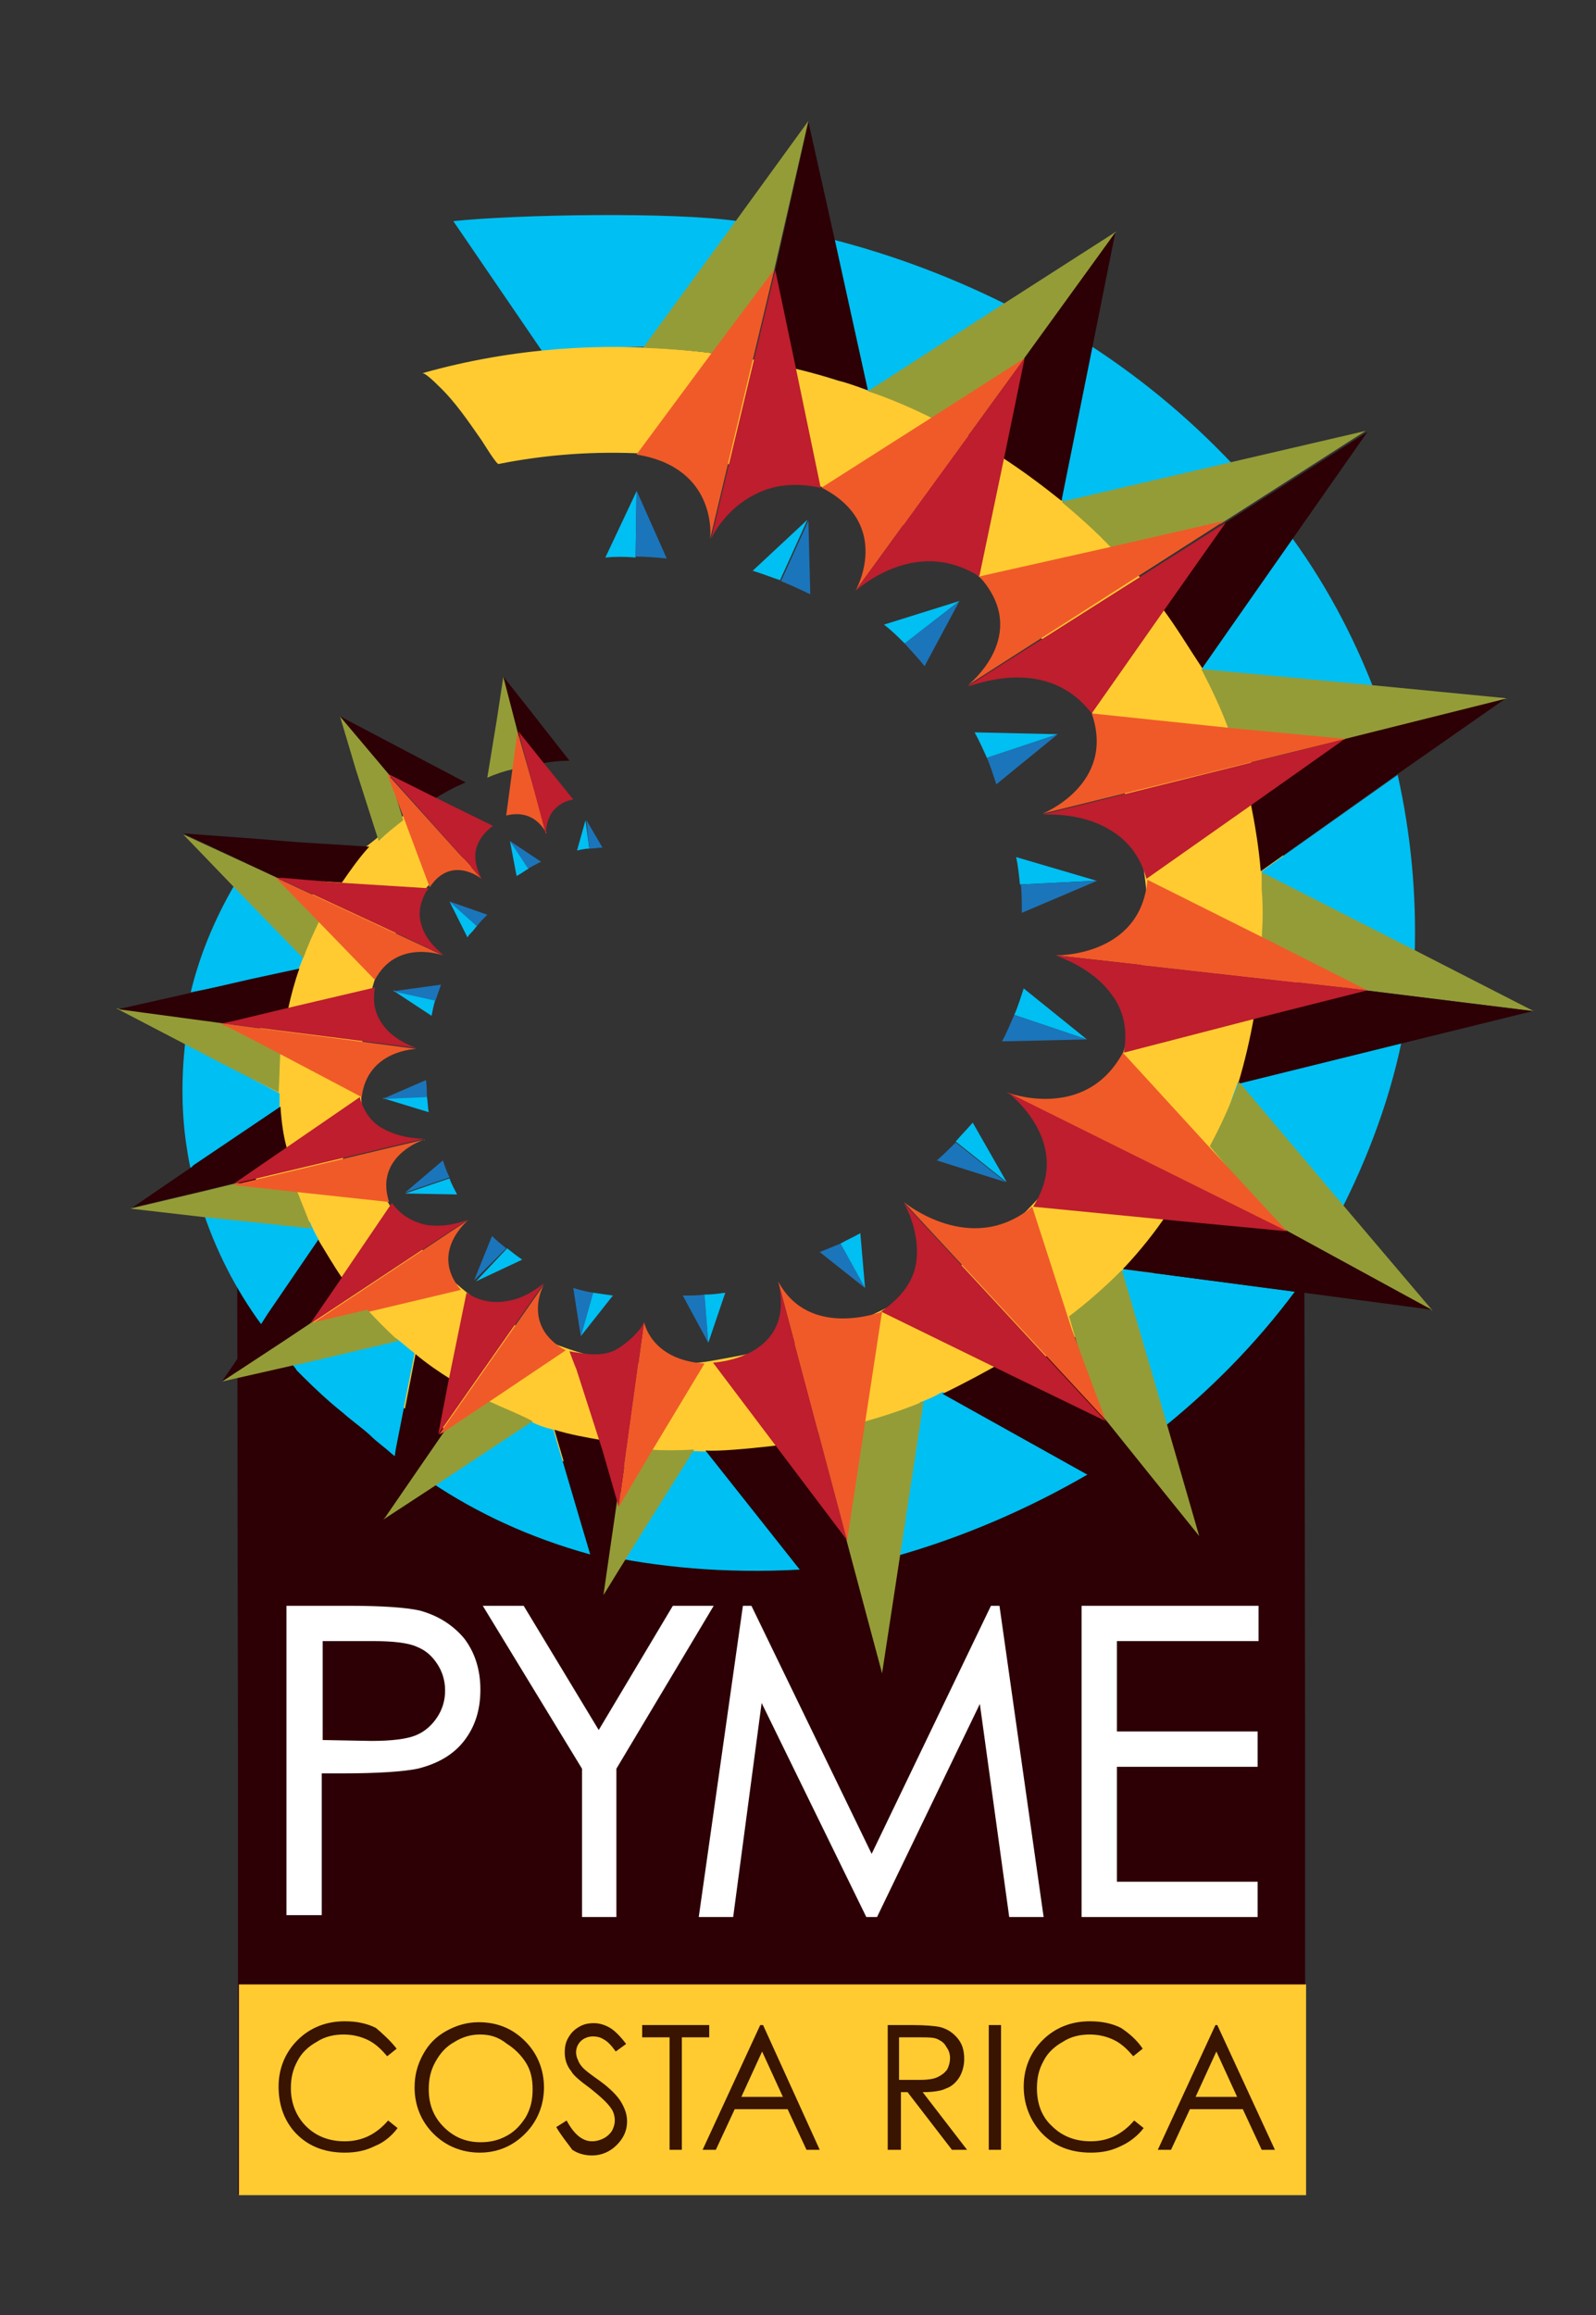 <?xml version="1.0" encoding="utf-8"?>
<!-- Generator: Adobe Illustrator 25.4.0, SVG Export Plug-In . SVG Version: 6.00 Build 0)  -->
<svg version="1.1" id="Capa_1" xmlns="http://www.w3.org/2000/svg" xmlns:xlink="http://www.w3.org/1999/xlink" x="0px" y="0px"
	 viewBox="0 0 169 245" style="enable-background:new 0 0 169 245;" xml:space="preserve">
<rect x="0" y="0" width="169" height="245" fill="#333333" stroke="none"/>
<style type="text/css">
	.st0{fill:#00BFF2;}
	.st1{fill:#2C0005;}
	.st2{fill:#FFCB31;}
	.st3{fill:#391400;}
	.st4{fill:#FFFFFF;}
	.st5{fill:none;stroke:#FFFFFF;stroke-width:0.537;stroke-miterlimit:10;}
	.st6{fill:#2B388F;}
	.st7{fill:#1B75BB;}
	.st8{fill:#949C38;}
	.st9{fill:#F05A28;}
	.st10{fill:#BE1E2D;}
</style>
<path class="st0" d="M69.1,36.7l9-13.3c-6.9-1-23.4-0.7-30.1,0l9.5,13.9l9.4-0.6C67.7,36.7,68.4,36.7,69.1,36.7"/>
<path class="st1" d="M138.2,185.6l-0.1-63.8h-2.7c-10.6,10.6-33.1,24.9-56.2,24.9c-23,0-40.7-14.2-51.4-24.8h-2.7l0.1,63.8l0,17.9
	l0,3.7l0,3.8l0,21.1l113-0.1l0-21.1l0-3.8L138.2,185.6L138.2,185.6z"/>
<rect x="25.3" y="210" class="st2" width="113" height="22.3"/>
<path class="st3" d="M42,216.8l-1,0.8c-0.6-0.7-1.2-1.3-2-1.7c-0.8-0.4-1.7-0.6-2.6-0.6c-1,0-2,0.2-2.9,0.8c-0.9,0.5-1.6,1.2-2,2
	c-0.5,0.9-0.7,1.8-0.7,2.9c0,1.6,0.6,3,1.6,4c1.1,1.1,2.5,1.6,4.1,1.6c1.8,0,3.3-0.7,4.6-2.2l1,0.8c-0.6,0.8-1.4,1.5-2.4,1.9
	c-1,0.5-2,0.7-3.2,0.7c-2.3,0-4.1-0.8-5.4-2.3c-1.1-1.3-1.6-2.9-1.6-4.7c0-1.9,0.7-3.6,2-4.9c1.3-1.3,3-2,5-2c1.2,0,2.3,0.2,3.3,0.7
	C40.5,215.2,41.3,215.9,42,216.8"/>
<path class="st3" d="M50.7,214c2,0,3.6,0.7,4.9,2c1.3,1.3,2,3,2,4.9c0,1.9-0.7,3.6-2,4.9c-1.3,1.3-2.9,2-4.8,2c-1.9,0-3.6-0.7-4.9-2
	c-1.3-1.3-2-3-2-4.9c0-1.3,0.3-2.4,0.9-3.5c0.6-1.1,1.4-1.9,2.5-2.5C48.4,214.3,49.5,214,50.7,214 M50.8,215.3c-1,0-1.9,0.3-2.7,0.8
	c-0.9,0.5-1.5,1.2-2,2.1c-0.5,0.9-0.7,1.8-0.7,2.9c0,1.6,0.5,2.9,1.6,4c1.1,1.1,2.4,1.6,3.9,1.6c1,0,1.9-0.2,2.8-0.7
	c0.9-0.5,1.5-1.2,2-2c0.5-0.9,0.7-1.8,0.7-2.9c0-1.1-0.2-2-0.7-2.8c-0.5-0.8-1.2-1.5-2-2C52.7,215.5,51.8,215.3,50.8,215.3"/>
<path class="st3" d="M58.9,225.1l1.1-0.7c0.8,1.5,1.7,2.2,2.7,2.2c0.4,0,0.8-0.1,1.2-0.3c0.4-0.2,0.7-0.5,0.9-0.8
	c0.2-0.4,0.3-0.7,0.3-1.1c0-0.4-0.1-0.9-0.4-1.3c-0.4-0.6-1.2-1.3-2.2-2.1c-1.1-0.8-1.8-1.4-2-1.8c-0.5-0.6-0.7-1.3-0.7-2
	c0-0.6,0.1-1.1,0.4-1.6c0.3-0.5,0.6-0.8,1.1-1.1c0.5-0.3,1-0.4,1.6-0.4c0.6,0,1.2,0.2,1.7,0.5c0.5,0.3,1.1,0.9,1.7,1.7l-1.1,0.8
	c-0.5-0.7-0.9-1.1-1.3-1.3c-0.3-0.2-0.7-0.3-1.1-0.3c-0.5,0-1,0.2-1.3,0.5c-0.3,0.3-0.5,0.7-0.5,1.2c0,0.3,0.1,0.6,0.2,0.8
	c0.1,0.3,0.3,0.6,0.6,0.9c0.2,0.2,0.7,0.6,1.7,1.3c1.1,0.8,1.9,1.6,2.3,2.3c0.4,0.7,0.6,1.3,0.6,2c0,1-0.4,1.8-1.1,2.5
	c-0.7,0.7-1.6,1.1-2.6,1.1c-0.8,0-1.5-0.2-2.1-0.6C60.1,226.8,59.5,226.1,58.9,225.1"/>
<polygon class="st3" points="68,215.6 68,214.3 75.1,214.3 75.1,215.6 72.2,215.6 72.2,227.5 70.9,227.5 70.9,215.6 "/>
<path class="st3" d="M80.8,214.3l6,13.2h-1.4l-2-4.3h-5.6l-2,4.3h-1.4l6.1-13.2H80.8z M80.7,217.1l-2.2,4.8h4.4L80.7,217.1z"/>
<path class="st3" d="M94,214.3h2.6c1.4,0,2.4,0.1,2.9,0.2c0.8,0.2,1.4,0.6,1.9,1.2c0.5,0.6,0.7,1.3,0.7,2.2c0,0.7-0.2,1.4-0.5,1.9
	c-0.3,0.5-0.8,1-1.4,1.2c-0.6,0.3-1.5,0.4-2.5,0.4l4.7,6.1h-1.6l-4.7-6.1h-0.7v6.1H94V214.3z M95.2,215.6v4.5l2.2,0
	c0.9,0,1.5-0.1,1.9-0.3c0.4-0.2,0.7-0.4,1-0.8c0.2-0.4,0.3-0.8,0.3-1.2c0-0.4-0.1-0.8-0.4-1.2c-0.2-0.4-0.5-0.6-0.9-0.8
	c-0.4-0.2-1-0.2-1.9-0.2H95.2z"/>
<rect x="104.7" y="214.3" class="st3" width="1.3" height="13.2"/>
<path class="st3" d="M121,216.8l-1,0.8c-0.6-0.7-1.2-1.3-2-1.7c-0.8-0.4-1.7-0.6-2.6-0.6c-1,0-2,0.2-2.9,0.8c-0.9,0.5-1.6,1.2-2,2
	c-0.5,0.9-0.7,1.8-0.7,2.9c0,1.6,0.5,3,1.6,4c1.1,1.1,2.5,1.6,4.1,1.6c1.8,0,3.3-0.7,4.6-2.2l1,0.8c-0.6,0.8-1.5,1.5-2.4,1.9
	c-1,0.5-2,0.7-3.2,0.7c-2.3,0-4.1-0.8-5.4-2.3c-1.1-1.3-1.7-2.9-1.7-4.7c0-1.9,0.7-3.6,2-4.9c1.3-1.3,3-2,5-2c1.2,0,2.3,0.2,3.3,0.7
	C119.6,215.2,120.4,215.9,121,216.8"/>
<path class="st3" d="M128.9,214.3l6.1,13.2h-1.4l-2-4.3H126l-2,4.3h-1.4l6.1-13.2H128.9z M128.8,217.1l-2.2,4.8h4.4L128.8,217.1z"/>
<path class="st4" d="M30.7,170.2H37c3.6,0,6.1,0.2,7.4,0.5c1.8,0.5,3.3,1.4,4.5,2.8c1.1,1.4,1.7,3.2,1.7,5.3c0,2.2-0.6,3.9-1.7,5.3
	c-1.1,1.4-2.7,2.3-4.7,2.8c-1.4,0.3-4.1,0.5-8.1,0.5h-2.3v15h-3.2V170.2z M33.9,173.4v11l5.4,0.1c2.2,0,3.8-0.2,4.8-0.6
	c1-0.4,1.8-1.1,2.4-2c0.6-0.9,0.9-1.9,0.9-3c0-1.1-0.3-2.1-0.9-3c-0.6-0.9-1.3-1.5-2.3-1.9c-0.9-0.4-2.5-0.6-4.6-0.6H33.9z"/>
<path class="st5" d="M30.7,170.2H37c3.6,0,6.1,0.2,7.4,0.5c1.8,0.5,3.3,1.4,4.5,2.8c1.1,1.4,1.7,3.2,1.7,5.3c0,2.2-0.6,3.9-1.7,5.3
	c-1.1,1.4-2.7,2.3-4.7,2.8c-1.4,0.3-4.1,0.5-8.1,0.5h-2.3v15h-3.2V170.2z M33.9,173.4v11l5.4,0.1c2.2,0,3.8-0.2,4.8-0.6
	c1-0.4,1.8-1.1,2.4-2c0.6-0.9,0.9-1.9,0.9-3c0-1.1-0.3-2.1-0.9-3c-0.6-0.9-1.3-1.5-2.3-1.9c-0.9-0.4-2.5-0.6-4.6-0.6H33.9z"/>
<polygon class="st4" points="51.6,170.2 55.3,170.2 63.4,183.6 71.4,170.2 75.1,170.2 65,187.1 65,202.6 61.9,202.6 61.9,187.1 "/>
<polygon class="st5" points="51.6,170.2 55.3,170.2 63.4,183.6 71.4,170.2 75.1,170.2 65,187.1 65,202.6 61.9,202.6 61.9,187.1 "/>
<polygon class="st4" points="74.3,202.6 78.9,170.2 79.4,170.2 92.3,196.8 105.1,170.2 105.6,170.2 110.2,202.6 107.1,202.6 
	103.9,179.4 92.7,202.6 91.9,202.6 80.5,179.3 77.4,202.6 "/>
<polygon class="st5" points="74.3,202.6 78.9,170.2 79.4,170.2 92.3,196.8 105.1,170.2 105.6,170.2 110.2,202.6 107.1,202.6 
	103.9,179.4 92.7,202.6 91.9,202.6 80.5,179.3 77.4,202.6 "/>
<polygon class="st4" points="114.8,170.2 133,170.2 133,173.4 118,173.4 118,183.5 132.9,183.5 132.9,186.7 118,186.7 118,199.4 
	132.9,199.4 132.9,202.6 114.8,202.6 "/>
<polygon class="st5" points="114.8,170.2 133,170.2 133,173.4 118,173.4 118,183.5 132.9,183.5 132.9,186.7 118,186.7 118,199.4 
	132.9,199.4 132.9,202.6 114.8,202.6 "/>
<path class="st6" d="M83.6,159.1l0,0.1L83.6,159.1C83.6,159.1,83.6,159.1,83.6,159.1"/>
<path d="M83.6,159.2L83.6,159.2c-0.1-0.1,0-0.1,0-0.1L83.6,159.2z"/>
<path class="st0" d="M47.6,95.4l0.6,1.2l1.3,2.6c0.1-0.2,0.3-0.4,0.5-0.6c0.2-0.2,0.3-0.4,0.5-0.6L47.6,95.4z"/>
<path class="st7" d="M51.6,96.8c-0.4,0.4-0.8,0.8-1.1,1.2l-2.9-2.6L51.6,96.8z"/>
<path class="st0" d="M45.7,107.5l-4.1-2.7l4.5,1C45.9,106.4,45.8,107,45.7,107.5"/>
<path class="st7" d="M41.6,104.9l5.1-0.7c-0.2,0.6-0.4,1.1-0.6,1.7L41.6,104.9z"/>
<path class="st0" d="M45.4,117.7l-4.9-1.5l4.7-0.2C45.3,116.6,45.3,117.2,45.4,117.7"/>
<path class="st7" d="M45.2,116.1l-4.7,0.2l4.6-2C45.2,114.9,45.2,115.5,45.2,116.1"/>
<path class="st0" d="M47.6,124.7c0.2,0.6,0.5,1.1,0.8,1.7l-5.5-0.1L47.6,124.7z"/>
<path class="st7" d="M46.9,122.8c0.2,0.6,0.4,1.2,0.7,1.8l-4.7,1.6L46.9,122.8z"/>
<path class="st0" d="M53.7,132.1c0.5,0.4,1,0.8,1.6,1.2l-4.9,2.3L53.7,132.1z"/>
<path class="st7" d="M52.1,130.8c0.5,0.5,1,0.9,1.5,1.3l-3.4,3.4L52.1,130.8z"/>
<path class="st0" d="M62.8,136.8c0.7,0.1,1.4,0.2,2.1,0.3l-3.4,4.3L62.8,136.8z"/>
<path class="st7" d="M60.7,136.3c0.7,0.2,1.4,0.4,2.1,0.5l-1.3,4.6L60.7,136.3z"/>
<path class="st7" d="M72.3,137.1c0.8,0,1.6,0,2.3-0.1l0.4,5.1L72.3,137.1z"/>
<path class="st0" d="M54.7,92.7L54,89l2,2.9C55.5,92.2,55.1,92.5,54.7,92.7"/>
<path class="st7" d="M54,89l3.3,2.2c-0.5,0.2-0.9,0.5-1.4,0.7L54,89z"/>
<path class="st0" d="M61.1,90l0.9-3.2l0.4,3C62,89.8,61.6,89.9,61.1,90"/>
<path class="st7" d="M62.1,86.8l1.7,2.9c-0.5,0-0.9,0.1-1.4,0.1L62.1,86.8z"/>
<path class="st6" d="M39.7,120.6L39.7,120.6L39.7,120.6z"/>
<path class="st6" d="M44.3,129.7C44.3,129.7,44.3,129.7,44.3,129.7C44.3,129.7,44.3,129.7,44.3,129.7"/>
<path class="st6" d="M52.6,136.7C52.6,136.7,52.5,136.7,52.6,136.7C52.5,136.7,52.5,136.7,52.6,136.7"/>
<path class="st6" d="M62.9,140C62.9,140,62.9,140,62.9,140C62.9,140.1,62.9,140,62.9,140"/>
<path d="M76.3,137L76.3,137C76.3,137,76.3,137,76.3,137"/>
<path class="st0" d="M74.6,137l0.4,5.1l1.8-5.3C76.1,136.9,75.4,137,74.6,137"/>
<path class="st7" d="M91.6,136.3l-4.8-3.8c0.7-0.3,1.5-0.6,2.2-0.9L91.6,136.3z"/>
<path class="st6" d="M77.9,134c0,0,0,0,0,0.1L77.9,134L77.9,134z"/>
<path class="st6" d="M77.9,134L77.9,134L77.9,134z"/>
<polygon points="77.9,134.1 77.9,134 77.9,134 77.9,134.1 "/>
<path class="st6" d="M94.4,150.9c0.1,0,0.1,0,0.2-0.1l0,0.2L94.4,150.9z"/>
<path class="st0" d="M91.1,130.5l0.5,5.8l-2.6-4.7C89.7,131.2,90.4,130.9,91.1,130.5"/>
<path class="st0" d="M101.2,120.8c0.6-0.7,1.2-1.3,1.8-2l3.6,6.3L101.2,120.8z"/>
<path class="st7" d="M99.2,122.8c0.7-0.6,1.4-1.3,2-1.9l5.3,4.2L99.2,122.8z"/>
<path class="st0" d="M107.4,107.4c0.4-0.9,0.7-1.9,1-2.8l6.7,5.4L107.4,107.4z"/>
<path class="st7" d="M106.1,110.2c0.5-0.9,0.9-1.9,1.3-2.8l7.7,2.6L106.1,110.2z"/>
<path class="st0" d="M116.1,93.2l-8.1,0.4c-0.1-1-0.2-2-0.4-2.9L116.1,93.2z"/>
<path class="st7" d="M108.2,96.6c0-1,0-2-0.1-3l8.1-0.4L108.2,96.6z"/>
<path class="st0" d="M103.2,77.5l8.8,0.2l-7.5,2.5C104.1,79.3,103.7,78.4,103.2,77.5"/>
<path class="st7" d="M104.5,80.2l7.5-2.5l-6.5,5.3C105.2,82.1,104.9,81.1,104.5,80.2"/>
<path class="st0" d="M93.6,66.1l8-2.5l-5.8,4.5C95.1,67.4,94.4,66.7,93.6,66.1"/>
<path class="st7" d="M95.8,68.1l5.8-4.5l-3.7,6.9C97.2,69.6,96.5,68.9,95.8,68.1"/>
<path class="st6" d="M93.6,127.1C93.6,127.1,93.6,127.1,93.6,127.1C93.6,127.1,93.6,127.1,93.6,127.1"/>
<path class="st6" d="M105.4,115.4C105.4,115.4,105.4,115.4,105.4,115.4C105.4,115.4,105.4,115.4,105.4,115.4"/>
<path class="st6" d="M111.3,99.8C111.3,99.8,111.3,99.8,111.3,99.8C111.3,99.8,111.3,99.8,111.3,99.8"/>
<path class="st6" d="M121.2,91.8c-0.1-0.4-0.9-3.3-3.7-5.3C119.1,87.6,120.6,89.2,121.2,91.8"/>
<path class="st6" d="M110.4,84.8L110.4,84.8L110.4,84.8z"/>
<path class="st6" d="M102.9,71.9C102.9,71.9,103,71.9,102.9,71.9C103,71.9,103,71.9,102.9,71.9"/>
<path class="st6" d="M89.9,62.7C89.9,62.7,89.9,62.7,89.9,62.7C89.9,62.7,89.9,62.7,89.9,62.7"/>
<path class="st2" d="M72.8,57.5C72.8,57.5,72.8,57.5,72.8,57.5C72.8,57.5,72.8,57.5,72.8,57.5"/>
<path class="st2" d="M127.6,71.2c0,0-9.6-20.5-35.4-29.8c-0.5-0.2-1-0.4-1.5-0.6c-0.5-0.2-1.1-0.3-1.9-0.5
	c-6.8-2.2-24.3-6.4-44.1-0.8c0.3-0.1,1.5,1.1,1.7,1.3c1.8,1.7,3.2,3.8,4.6,5.8c0.2,0.3,1.6,2.6,1.8,2.5c8.5-1.7,19.5-2,32.1,2
	c0.1-0.1,0.1-0.2,0.2-0.3c5.4,2,11.9,4.9,17.6,9.4c0.9,0.7,1.6,1.4,2.5,2.2c6.5,5.7,12,13.4,14.5,23.8c0,0,1.3,3.4,1.7,8.3
	c0.1,1.3-0.3,2.4-0.3,3.8c-0.4,17.9-10.3,31.9-26.4,39.7c-6.4,3.2-9.7,4.3-19.3,6c-14.4,2.5-28.1-5.9-34.7-17.4
	c-0.9-1.5-4.7,0.6-5.4-1.3c-0.4-1.2,3.4-5.9,3.1-7.3c0,0-1.4-10.5,3.1-18.6c0.6-1,2.8-4.5,3.6-5.4c1.7-1.9,2.2-2.5,5.1-2.2l-7-5.9
	c0,0-3.8,3.3-4.6,3.8c-0.5,0.3-1.6,1.1-2.1,1.5c-4,3.1-7.1,8.2-9,17.8c-3.6,18.6,1.5,54.1,61.3,44.9
	C88.9,154,163.5,131.4,127.6,71.2"/>
<path class="st0" d="M64.1,59l3.3-7l-0.1,7C66.2,58.9,65.1,58.9,64.1,59"/>
<path class="st7" d="M67.3,58.9l0.1-7l3.2,7.2C69.5,59,68.4,58.9,67.3,58.9"/>
<path class="st0" d="M79.7,60.4l5.8-5.4l-2.9,6.4C81.7,61.1,80.7,60.7,79.7,60.4"/>
<path class="st7" d="M82.7,61.5l2.9-6.4l0.2,7.8C84.8,62.4,83.7,61.9,82.7,61.5"/>
<path class="st8" d="M36,75.8l5.4,6.4l-0.1,0l1.4,4.6c-0.9,0.7-1.8,1.4-2.6,2.2l-2.4-7.5L36,75.8z"/>
<path class="st1" d="M36,75.8l5.7,3l7.6,4c-1.2,0.5-2.3,1.1-3.4,1.8l-4.5-2.4L36,75.8z"/>
<path class="st8" d="M53.3,71.6l1.6,6.1l0,0l-0.6,3.7c-0.9,0.2-1.8,0.5-2.7,0.9l1-6.1L53.3,71.6z"/>
<path class="st1" d="M53.3,71.6l3,3.8l4,5.1c-1,0-2,0.1-3,0.3l-2.4-3L53.3,71.6z"/>
<path class="st0" d="M130.2,117l10.9,12.8c3.3-6.1,5.9-12.8,7.3-19.5l-17.3,4.2C130.8,115.3,130.5,116.1,130.2,117"/>
<path class="st0" d="M148,82l-14.4,10.2c0,0.5,0.1,1,0.1,1.5c0-0.2,0.1-0.4,0.1-0.6l16,8C150,94.6,149.4,88.3,148,82"/>
<path class="st0" d="M31.5,102.8c0.3-0.6,0.5-1.3,0.8-1.9L29,97l-3.6-4.3c-2.4,3.9-4.2,8.1-5.2,12.3l6.2-1.2L31.5,102.8z"/>
<path class="st0" d="M29.6,115.7l-6.2-3.3l-3.8-2c-0.4,3.7-0.4,7.5,0.2,11.2c0,0,0.2,1.4,0.4,2.1l0.2-0.1c0,0,0,0.1,0,0.1l9.2-6
	C29.6,116.9,29.6,116.3,29.6,115.7"/>
<path class="st0" d="M31.8,144.1l-1,0.2c0.1,0,0.6,0.6,0.6,0.7c0.2,0.2,0.5,0.5,0.7,0.7c1.3,1.3,2.7,2.6,4.2,3.8
	c0.9,0.8,1.9,1.5,2.8,2.3c0.5,0.5,1,0.9,1.5,1.3c0.4,0.3,0.8,0.7,1.2,1l0.1-0.7l2-10.2c-0.7-0.5-1.3-1.1-2-1.6L31.8,144.1z"/>
<path class="st0" d="M32.8,129.3L22.4,128l-1-0.1c1.4,4.3,3.5,8.5,6.3,12.3l0.7-1.1l5.4-7.8C33.4,130.6,33.1,130,32.8,129.3"/>
<path class="st0" d="M58.6,151.3c-0.8-0.2-1.8-0.5-2.6-1l-9.1,5.8l-1.2,0.8c4.8,3.2,10.3,5.8,16.8,7.6l-1.1-3.7L58.6,151.3z"/>
<path class="st0" d="M74.8,153.6c-0.7,0-1.8-0.1-2.5,0l-5.6,7.9l-2.3,3.2c6.4,1.3,13.7,1.9,21.9,1.3l-4.8-5L74.8,153.6z"/>
<path class="st0" d="M117.4,135.9l5,15.8c5.7-4.5,10.6-9.5,14.7-15l-18.1-2.4C118.4,134.8,117.9,135.3,117.4,135.9"/>
<path class="st0" d="M97.4,148.4l0,0.2l-0.2,1l-0.6,3.6l-1.6,10l-0.2,1.5c7.1-2,14.1-5,20.6-8.8l-15.6-8.6
	C99.1,147.7,98.3,148.1,97.4,148.4"/>
<path class="st0" d="M130.6,49.2c-4.9-5.2-10.4-9.7-16.5-13.5l-2.9,16.1c0.6,0.5,1.3,1.1,1.8,1.6L130.6,49.2z"/>
<path class="st0" d="M128,72.2l18,2.1c-2.2-6-5.2-11.9-9.2-17.4l-9.5,13.8C127.4,71.2,127.7,71.7,128,72.2"/>
<path class="st0" d="M87.6,25.2L91,41c0.6,0.2,1.3,0.5,1.9,0.7l14.8-8.9C101.5,29.6,94.8,27,87.6,25.2"/>
<path class="st8" d="M133.6,99.8c0-0.9,0.1-1.9,0.1-2.8c0-0.9,0-1.9-0.1-2.8c0-0.3,0-0.5,0-0.8c0-0.2,0-0.5,0-0.7c0-0.1,0-0.4,0-0.4
	l16.1,8.2l12.7,6.5l-19.4-2.4L133.6,99.8z"/>
<path class="st1" d="M132.8,107.5l9.7-2.7l0.4-0.2l19.4,2.4l-13.8,3.4l-17.4,4.3C131.8,112.4,132.4,109.8,132.8,107.5"/>
<path class="st9" d="M144.8,104.8l-33-3.7c0,0,9,0.2,9.7-8l13,6.5l9.3,4.7L144.8,104.8z"/>
<path class="st10" d="M133.7,107.6l-14.7,3.8c0,0,0,0,0,0c0.5-2.7-0.2-4.8-1.4-6.3c-2-2.7-5.4-3.8-5.8-4c0,0,0,0,0,0l33,3.7
	L133.7,107.6z"/>
<path class="st8" d="M108.2,38.2l-9.4,6.1c-2.2-1.1-4.5-2.1-6.9-2.9l14.6-9.4l11.7-7.5l-10,14L108.2,38.2z"/>
<path class="st1" d="M106.1,48.4l2-10l10-13.8l-2.5,12.5L112.4,53C110.4,51.4,108.4,49.9,106.1,48.4"/>
<path class="st9" d="M90.6,62.5c0,0,4-7-3.6-10.9l12.1-7.7l9.4-6L90.6,62.5z"/>
<path class="st10" d="M108.5,37.9l-2.1,10.2l-2.7,12.9c0,0,0,0,0,0c-2.4-1.5-4.7-1.8-6.7-1.5c-3.5,0.5-6,2.7-6.4,3c0,0,0,0,0,0
	L108.5,37.9L108.5,37.9z"/>
<path class="st8" d="M81.9,28.9l-6.2,8.5c-2.5-0.3-5.1-0.5-7.6-0.6l9.8-13.4l7.7-10.6L81.9,28.9L81.9,28.9z"/>
<path class="st1" d="M84.2,39L82,29l3.6-16.1l2.8,12.5l3.5,15.9C89.4,40.4,86.8,39.6,84.2,39"/>
<path class="st9" d="M75.2,57c0,0,0.9-7.5-7.8-8.9l8.3-11.2l6.3-8.4L75.2,57z"/>
<path class="st10" d="M82.1,28.6l2.1,10l2.7,13c0,0,0,0-0.1,0c-2.8-0.6-5.1-0.2-6.8,0.7c-3.1,1.5-4.5,4.3-4.7,4.7c0,0,0,0,0,0
	L82.1,28.6L82.1,28.6z"/>
<path class="st8" d="M129.3,55.4l-11.5,2.7c-1.7-1.8-3.5-3.4-5.4-5l18-4.2l14.2-3.3L129.3,55.4L129.3,55.4z"/>
<path class="st1" d="M123.1,64.4l6.2-8.8l15.5-9.9l-7.7,11l-9.8,14C125.9,68.6,124.6,66.4,123.1,64.4"/>
<path class="st9" d="M102.5,72.5c0,0,6.8-5.3,1.2-11.5l14.7-3.3l11.3-2.6L102.5,72.5z"/>
<path class="st10" d="M129.8,55.3l-6.2,8.8l-8,11.4c0,0,0,0,0,0c-1.7-2.2-3.7-3.2-5.7-3.6c-3.5-0.7-6.8,0.6-7.3,0.7c0,0-0.1,0-0.1,0
	L129.8,55.3L129.8,55.3z"/>
<path class="st1" d="M132.4,84.8l9.2-6.5l18-4.5L148,81.9l-14.5,10.3C133.3,89.7,132.9,87.3,132.4,84.8"/>
<path class="st8" d="M141.7,78.3l-11.6-1.1c-0.8-2.2-1.8-4.3-2.9-6.4l18,1.7l14.4,1.4l-18,4.5L141.7,78.3z"/>
<path class="st9" d="M110.4,86.1c0,0,7.8-3.1,5.2-10.6l15.3,1.6l11.6,1.1L110.4,86.1z"/>
<path class="st10" d="M142.4,78.2l-9.2,6.5l-11.8,8.3c0,0,0,0,0,0c-0.7-2.6-2.2-4.2-3.9-5.2c-3-1.8-6.5-1.6-7-1.6c0,0-0.1,0-0.1,0
	l32.1-8L142.4,78.2z"/>
<path class="st8" d="M128.1,121.3c1.2-2.2,2.2-4.5,3.1-6.8l11.5,13.6l9,10.6l-16.5-9L128.1,121.3z"/>
<path class="st1" d="M123.7,128.3l11.6,1.5l-0.2-0.2l16.5,9l-14.3-1.9l-18.4-2.4C120.7,132.4,122.3,130.4,123.7,128.3"/>
<path class="st9" d="M136.2,130.3l-29.6-14.7c0,0,8.3,3.2,12.3-4.2l9.8,10.7l7.4,8L136.2,130.3z"/>
<path class="st10" d="M124.7,129.2l-15.3-1.5c0,0,0,0,0,0c1.5-2.4,1.7-4.5,1.2-6.4c-0.8-3.2-3.5-5.4-3.9-5.7c0,0,0,0,0,0l29.6,14.7
	L124.7,129.2z"/>
<path class="st8" d="M113.2,139.3c2-1.5,3.9-3.2,5.6-4.9l4.7,16.1l3.5,12.1L116,148.9L113.2,139.3z"/>
<path class="st1" d="M106.6,143.9l9.5,5.3l-0.1-0.2l11.1,13.7l-11.7-6.5l-15.6-8.7C102.1,146.4,104.3,145.2,106.6,143.9"/>
<path class="st9" d="M117.1,150.3l-21.4-23.1c0,0,7.1,5.9,13.6,0.5l4.2,13l3.5,9.4L117.1,150.3z"/>
<path class="st10" d="M107.2,145.6l-13.9-6.8c0,0,0,0,0,0c2.3-1.6,3.4-3.3,3.7-5.1c0.5-3.2-1.1-6.1-1.3-6.4c0,0,0,0,0,0l21.4,23.1
	L107.2,145.6z"/>
<path class="st8" d="M29.9,93.4L29.5,93l0.1,0l-10.2-4.7l5.3,5.5l3.9,4l3.5,3.6c0.5-1.3,1.1-2.7,1.7-3.9L29.9,93.4z"/>
<path class="st1" d="M31.2,89.1l-3.6-0.3l-8.2-0.6L29.6,93l0.5,0l6.1,0.4c0.9-1.3,1.8-2.6,2.9-3.8L31.2,89.1z"/>
<path class="st9" d="M51,93c0,0-3.2-2.6-5.5,0.9l-2.8-7.5L41,81.9L51,93z"/>
<path class="st10" d="M41.1,81.9l4.6,2.3l6.5,3.2c0,0,0,0,0,0c-1.1,0.8-1.6,1.7-1.8,2.5c-0.3,1.5,0.5,2.9,0.6,3.1c0,0,0,0,0,0
	L41.1,81.9L41.1,81.9z"/>
<path class="st9" d="M57.9,88.3c0,0-1.1-2.8-4.3-2l0.7-5.2l0.5-3.7L57.9,88.3z"/>
<path class="st10" d="M54.9,77.4l2.4,3l3.4,4.2c0,0,0,0,0,0c-1.1,0.2-1.7,0.7-2.2,1.3c-0.7,1-0.7,2.2-0.7,2.4c0,0,0,0,0,0L54.9,77.4
	L54.9,77.4z"/>
<path class="st8" d="M97.8,148.3l-4.4,28.8l-6.8-25.5C86.6,151.6,92.3,150.6,97.8,148.3"/>
<path class="st1" d="M74.7,153.5l18.7,23.6l-6.7-24.7C86.8,152.4,77.4,153.7,74.7,153.5"/>
<path class="st9" d="M82.4,135.6l7.3,27.4l3.7-24.2C93.4,138.8,85.7,141.8,82.4,135.6"/>
<path class="st10" d="M75.5,144.2c0,0,8.9-0.4,6.9-8.6l7.3,27.4L75.5,144.2z"/>
<path class="st1" d="M63.7,152.4c-1.7-0.3-3.4-0.6-5-1.1l3.1,10.5l1.2,3.9l1,3.3l0.4-2.9l1.1-7.8L63.7,152.4z"/>
<path class="st8" d="M68.6,153.4l-3.2,5.1l0-0.1l-1.1,7.6l-0.4,2.8l1.6-2.6l2.3-3.7l5.7-9.1C71.9,153.5,70.2,153.5,68.6,153.4"/>
<path class="st8" d="M51.8,148.3l-4.8,3.2l-3.1,4.5l-3.3,4.8l5.2-3.4l1.2-0.8l9.4-6.2C54.9,149.6,53.3,149,51.8,148.3"/>
<path class="st1" d="M47.8,146c-1.3-0.8-2.6-1.7-3.8-2.7l-2,10.3l-0.1,0.7l-1.2,6.4l3.3-4.8l3.1-4.5l-0.4,0.2L47.8,146z"/>
<path class="st9" d="M49.6,129.1c0,0-4.2,3.4-0.8,7.4l-10.1,2.4l-6,1.4L49.6,129.1z"/>
<path class="st10" d="M32.7,140.2l3.3-4.8l5.5-8.1c0,0,0,0,0,0c1,1.4,2.3,2,3.5,2.3c2.2,0.4,4.2-0.4,4.5-0.5c0,0,0,0,0,0L32.7,140.2
	L32.7,140.2z"/>
<path class="st8" d="M38.9,138.6l-6,1.4l0,0l-2.7,1.8l-6.7,4.4l7.5-1.7l1-0.2l10.2-2.4C41,140.8,39.9,139.7,38.9,138.6"/>
<path class="st1" d="M33.7,131.2l-5.4,7.9l-0.7,1.1l-4.1,6l6.7-4.4l2.7-1.8l3.3-4.8C35.3,133.9,34.5,132.5,33.7,131.2"/>
<path class="st8" d="M31.4,125.9l-6.3-0.7l0,0l-3.7,0.9l-7.6,1.8l7.8,0.9l1,0.1l10.4,1.1C32.5,128.6,31.9,127.2,31.4,125.9"/>
<path class="st1" d="M29.7,117.1l-9.2,6.2l-0.2,0.2l-6.3,4.3l7.6-1.8l3.7-0.9l5.1-3.5C30,120.2,29.8,118.7,29.7,117.1"/>
<path class="st8" d="M29.7,111.1l-5-2.6l-0.5-0.2l-11.9-1.6l7.1,3.7l3.8,2l6.3,3.2C29.6,114.2,29.6,112.7,29.7,111.1"/>
<path class="st1" d="M26.6,103.6l-6.1,1.4l-8,1.8l11.9,1.6l-0.3-0.2l1-0.2l5.4-1.2c0.3-1.4,0.7-2.9,1.2-4.3L26.6,103.6z"/>
<path class="st9" d="M74.6,144.3l-5.9,9.8l-3.2,5.4l2.7-19.6C68.2,139.8,68.8,143.9,74.6,144.3"/>
<path class="st10" d="M60.3,143c1.8,0.3,3.7,0.7,5.3-0.4c0.9-0.6,2.2-1.7,2.6-2.7c0,0,0,0,0,0l-2.7,19.6l0-0.1l-1.7-5.9l-2.8-8.7
	C61,144.9,60.3,143,60.3,143"/>
<path class="st9" d="M59.9,142.9l-8.2,5.5l-4.8,3.2l-0.4,0.2l11.2-16C57.6,135.8,55.1,140.3,59.9,142.9"/>
<path class="st10" d="M49.4,136.8c1.5,1,3,1.1,4.2,0.9c2.2-0.3,3.8-1.8,4-1.9c0,0,0,0,0,0l-11.2,16l1.1-5.7L49.4,136.8
	C49.4,136.8,49.4,136.8,49.4,136.8"/>
<path class="st9" d="M24.3,108.4l-0.9-0.1l0.3,0.2l0.5,0.2l5,2.6l9.1,4.8c0.6-5,5.8-5.1,5.8-5.1L24.3,108.4z"/>
<path class="st10" d="M44.1,110.9c-0.3-0.1-2.4-0.8-3.6-2.5c-0.7-1-1.1-2.2-0.8-3.9l0,0l-9.8,2.3l-5.4,1.3l-1,0.2l0.9,0.1
	L44.1,110.9C44.1,110.9,44.1,110.9,44.1,110.9"/>
<path class="st9" d="M44.9,120.6c0,0-5.3,1.7-3.7,6.6L31,126.1l-6.3-0.7L44.9,120.6z"/>
<path class="st10" d="M24.7,125.3l5.1-3.5l8.3-5.7l0,0c0.4,1.6,1.3,2.7,2.4,3.3c1.9,1.1,4.1,1.1,4.4,1.1c0,0,0,0,0,0L24.7,125.3
	L24.7,125.3z"/>
<path class="st9" d="M29.7,93.1l-0.5-0.2l0.4,0.4l3.8,3.9l6.3,6.5c2.3-4.4,7.2-2.6,7.2-2.6L29.7,93.1z"/>
<path class="st10" d="M47,101.1c-0.2-0.2-1.9-1.4-2.4-3.3c-0.3-1-0.2-2.1,0.5-3.4l0.3-0.4l-9.6-0.6l-5.9-0.5l-0.5,0l-0.1,0l0.5,0.2
	L47,101.1C47,101.2,47,101.1,47,101.1"/>
</svg>
